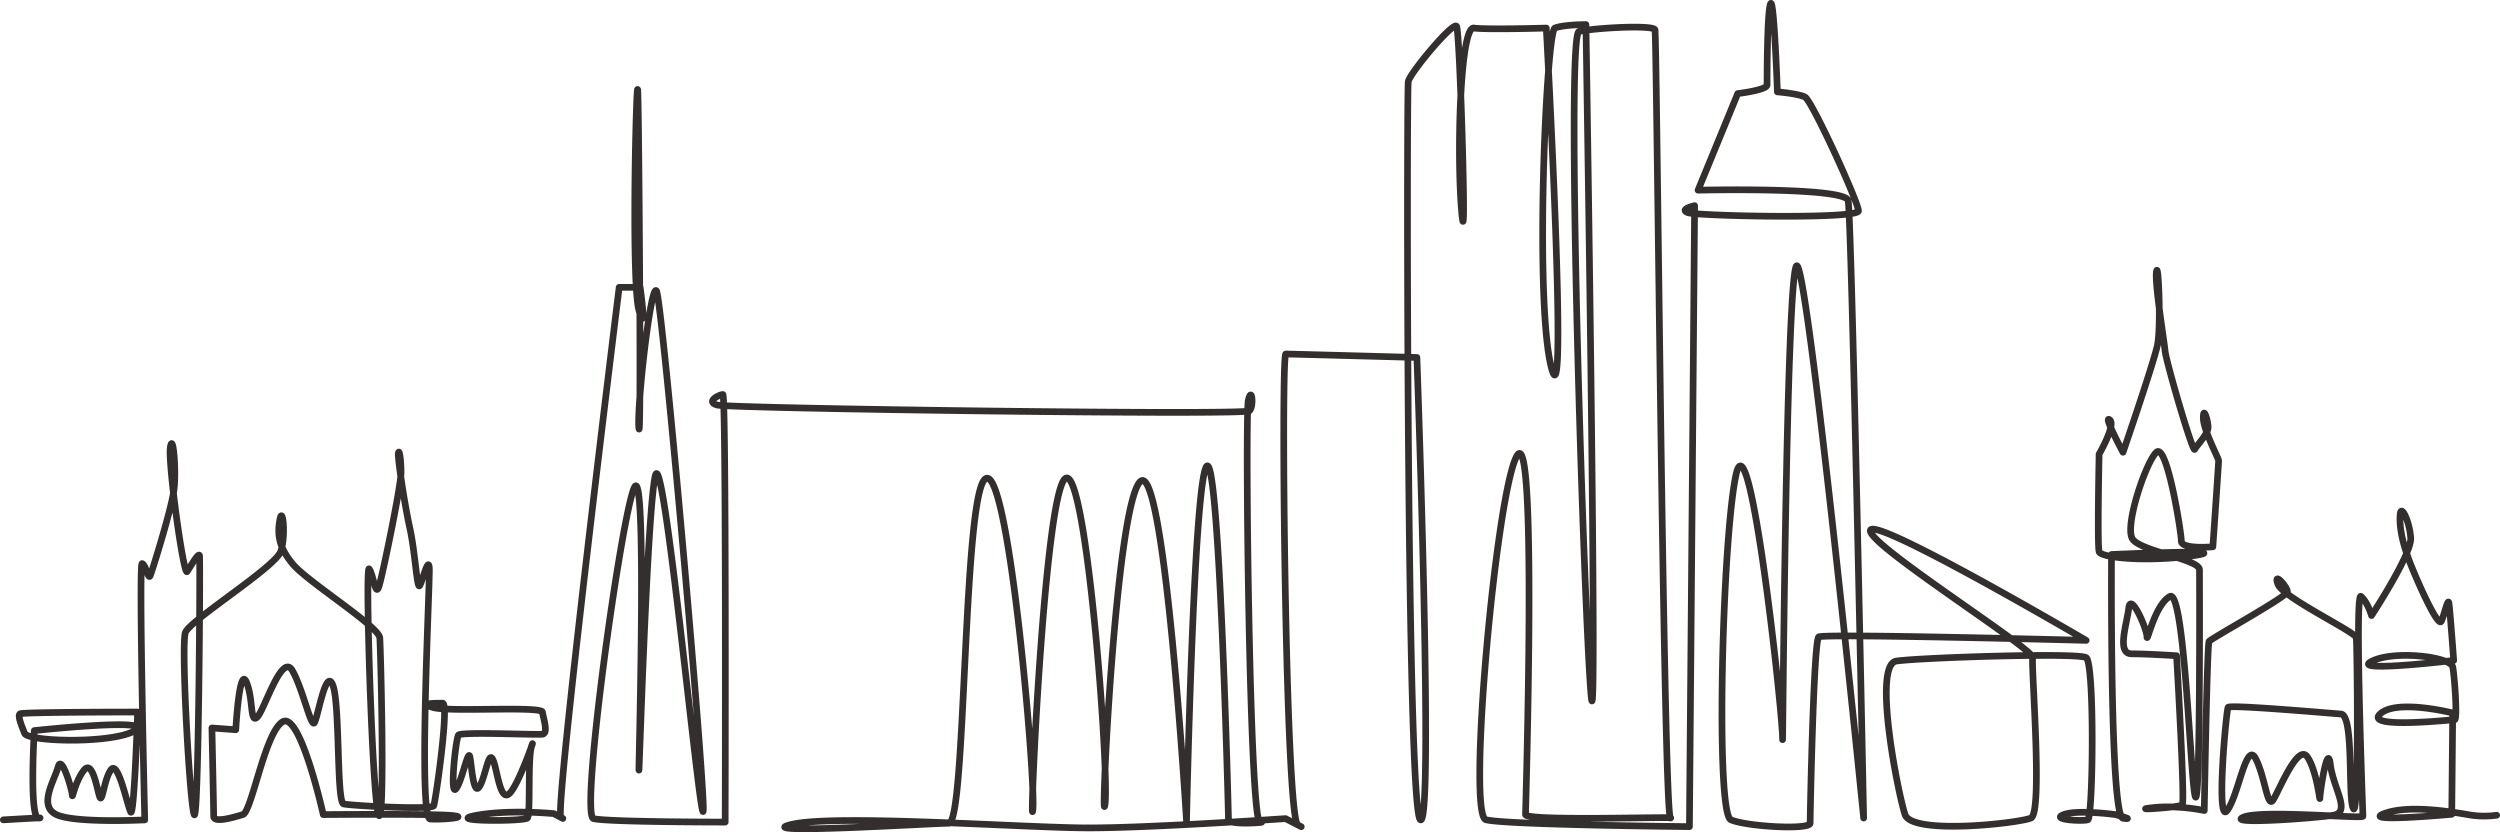 <svg xmlns="http://www.w3.org/2000/svg" viewBox="0 0 2238.55 745.11"><defs><style>.cls-1{fill:none;stroke:#332f2f;stroke-linecap:round;stroke-linejoin:round;stroke-width:6px;fill-rule:evenodd;}</style></defs><g id="Layer_2" data-name="Layer 2"><g id="Layer_2-2" data-name="Layer 2"><path class="cls-1" d="M3,734.11s40.35-2.37,31.65-1.58-3.95-78.34-3.95-78.34,110-11.87,90.21,0S25.16,664.48,22,656.57,15.66,640.74,18,639.15s105.24-1.57,105.24-1.57S120.12,733.32,117,727s-11.08-45.89-17.41-38-7.91,30.86-10.29,24.53-6.33-34-14.24-23.74S64.72,715.91,64.72,712s-9.49-37.2-12.66-25.33-18.2,34.83-1.58,42.74,79.13,4.74,79.13,4.74-5.54-230.27-2.37-229.48,5.53,14.24,7.12,11.08,19-59.35,21.36-76.76-.79-52.22-3.16-38.77,11.87,116.32,15,111.57,10.29-17.4,11.08-14.24-.79,240.56-4.75,231.86-11.87-151.93-7.91-163,80.71-58.55,85.46-72.79,1.58-41.15-.79-28.49-1.58,24.53,11.87,40.36,76.75,55.39,77.55,65.67,4.75,165.39-.8,159.06-12.65-226.32-8.7-220.78,5.54,25.32,8.7,15.83S359.09,435,359.09,423.12s-1.58-21.35-2.38-17.4S362.25,451.61,367,473s6.33,54.6,8.71,51.44,7.91-26.91,8.7-15.83-10.29,223.94.79,224.73,36.4-1.58,19-3.16-114.74-.79-114.74-.79-20.57-92.59-36.4-83.1-27.69,80.72-35.61,83.1-26.11,7.91-26.11,1.57-1.58-79.12-1.58-79.12l21.36,1.58s3.17-57.77,9.5-42.73,3.17,37.19,9.5,31.65,22.15-58.56,31.65-41.94,16.62,51.44,19.78,46.69,10.29-50.64,16.62-33.24,3.16,104.46,9.49,106,79.13,5.54,80.72,1.59,14.24-91.8,7.91-91.8-22.95,0-7.91,4,96.54-1.59,97.33,4,5.54,19,0,19.78-72.8-2.38-75.18.78-7.91,54.61-2.37,48.27,11.08-37.18,12.66-28.48S424,713.54,429.52,704s7.91-32.44,11.86-23.74,6.34,38.78,15,30.07,23.74-53.8,19.78-42.73-.79,61.73-3.95,64.89-76,3.16-45.9-2.37S496,728.57,496,728.57s12.53,6.73,6.26,3.37,52.16-474.66,52.16-474.66h18.78s6.26,44.86-1,20.87S570.06,59.08,571.1,82s3.14,319.22,1,301.48,10.43-129.35,15.65-123.1,45.9,469.44,41.72,466.31-35.46-332.78-42.77-300.44-14.6,275.41-14.6,262.89,7.3-277.49-4.18-252.46S519,729.85,531.46,733s117.88,3.12,117.88,3.12,1-382.85-2.08-382.85-15.65,6.26-5.22,9.38,472.56,9.39,476.74,5.22,2.09-22.95-1-9.38,1,377.63,10.43,377.63S1100,739.24,1100,734s-8.35-334.87-19.82-316.09-17.74,317.13-17.74,317.13-19.82-327.57-41.73-303.57-35.46,316.08-31.3,289S972.74,415.85,954,428.37s-32.34,319.21-29.22,297.31S903.88,420,883,428.37s-17.73,308.78-33.39,308.78-180.46,10.43-140.82,1.05,209.68,3.13,266,3.13,176.3-8.34,176.3-8.34,22.06,11.35,11,5.67S1146.71,317,1151.34,317s117.38,3.09,117.38,3.09,15.45,423.18,3.09,413.92S1259.45,80.71,1261,73s40.16-54,43.24-49.42,9.27,217.77,4.63,166.8-1.54-166.8,10.81-165.26,64.88,0,64.88,0,20.07,363,4.63,304.27-4.63-301.18,3.08-304.27S1420.08,22,1420.08,22s10.81,668.77,4.63,600.81S1401.55,31.29,1413.9,28.2s66.41-6.18,68-1.55,7.72,707.38,13.9,705.83S1366,735.58,1366,729.4s10.81-353.69-7.72-321.25S1313.51,729.4,1330.5,734s182.25,6.18,182.25,6.18l4.63-556s-13.9,3.09-6.18,6.18,152.9,6.18,152.9-1.55S1622.41,90,1616.23,86.89s-24.72-4.63-24.72-4.63-3.08-86.49-6.17-78.77-3.09,68-3.09,72.59S1556,83.8,1556,83.8l-35.52,86.49s131.28-3.09,134.37,9.27,13.9,552.92,13.9,552.92-51-508.13-60.24-494.23-12.35,446.36-12.35,423.19-29.34-293.45-41.7-236.31-18.54,302.72-4.63,308.9,71,9.26,71,3.09,3.09-163.72,7.73-166.81S1868,573.4,1868,573.4s-186.89-109.65-193.06-98.84,146.73,106.57,145.18,114.29,9.27,139-1.55,143.63S1712,747.93,1705.81,729.4s-29.35-134.37-7.73-137.47,162.18-7.72,169.9-3.08,6.17,143.63,1.54,145.18-34,0-21.62-4.63,46.34,0,46.34,0,18.71,5,6.73,3.27S1890.7,496.5,1890.7,496.5s113.81-5.14,74.45.85-83.87,2.56-85.57-3.42,0-87.29,0-87.29,15.4-26.52,9.41-30.8,12,29.1,12,29.1,27.38-79.58,30.8-95.85.86-76.15-.85-65.89,6.85,61.62,7.7,71,24.82,91.56,26.53,88.14,12-13.7,12-19.68-4.28-19.69-4.28-8.56,13.69,35.94,13.69,38.5-5.14,77-5.14,77-28.23,2.57-28.23-5.13-12.84-88.14-22.25-79.58-29.1,66.74-21.39,77.86,59.9,18,59.9,27.38.85,205.37-3.43,203.67-9.41-187.4-23.1-179.7-20.54,42.78-20.54,35.93-14.54-40.21-16.25-25.66-11.13,41.07,2.56,41.07,40.22,1.71,40.22,1.71,7.7,130.92,5.13,133.49-49.63,5.13-26.52,2.57,46.2,2.56,46.2,2.56,2.57-148.89,4.28-151.45,70.17-40.22,70.17-44.5-12.83-18.83-8.56-6.85,69.32,42.79,70.17,47.92,2.57,161.73-2.56,153.18.85-83.87-11.13-84.72-99.26-8.56-101-6-11.13,106.1-.86,92.41,17.11-63.32,25.67-46.2,10.27,44.5,15.41,36.79,22.25-51.34,30.8-38.51,11.13,41.08,11.13,36.8,6.84-51.34,9.41-30,18.83,42.78,2.56,45.35-96.69,8.56-80.43,1.72,107,1.71,107-.86-7.7-202-1.71-196.81,9.41,17.11,9.41,17.11,35.94-54.76,35.09-69.31-8.56-30.81-9.41-21.4.85,24,10.26,47.06,24,53.92,26.53,48.79,6-21.4,6.85-16.27,4.28,51.35,4.28,51.35-93.28,11.12-73.6.85,71-4.28,72.74,5.13,4.28,47.07,1.71,47.07-81.29,8.56-66.75-5.13,65-.86,65-.86l-.85,90.71s-83.87,7.69-59.9-.86,66.74,0,77.86,1.71a82.87,82.87,0,0,0,22.25,0"></path></g></g></svg>
